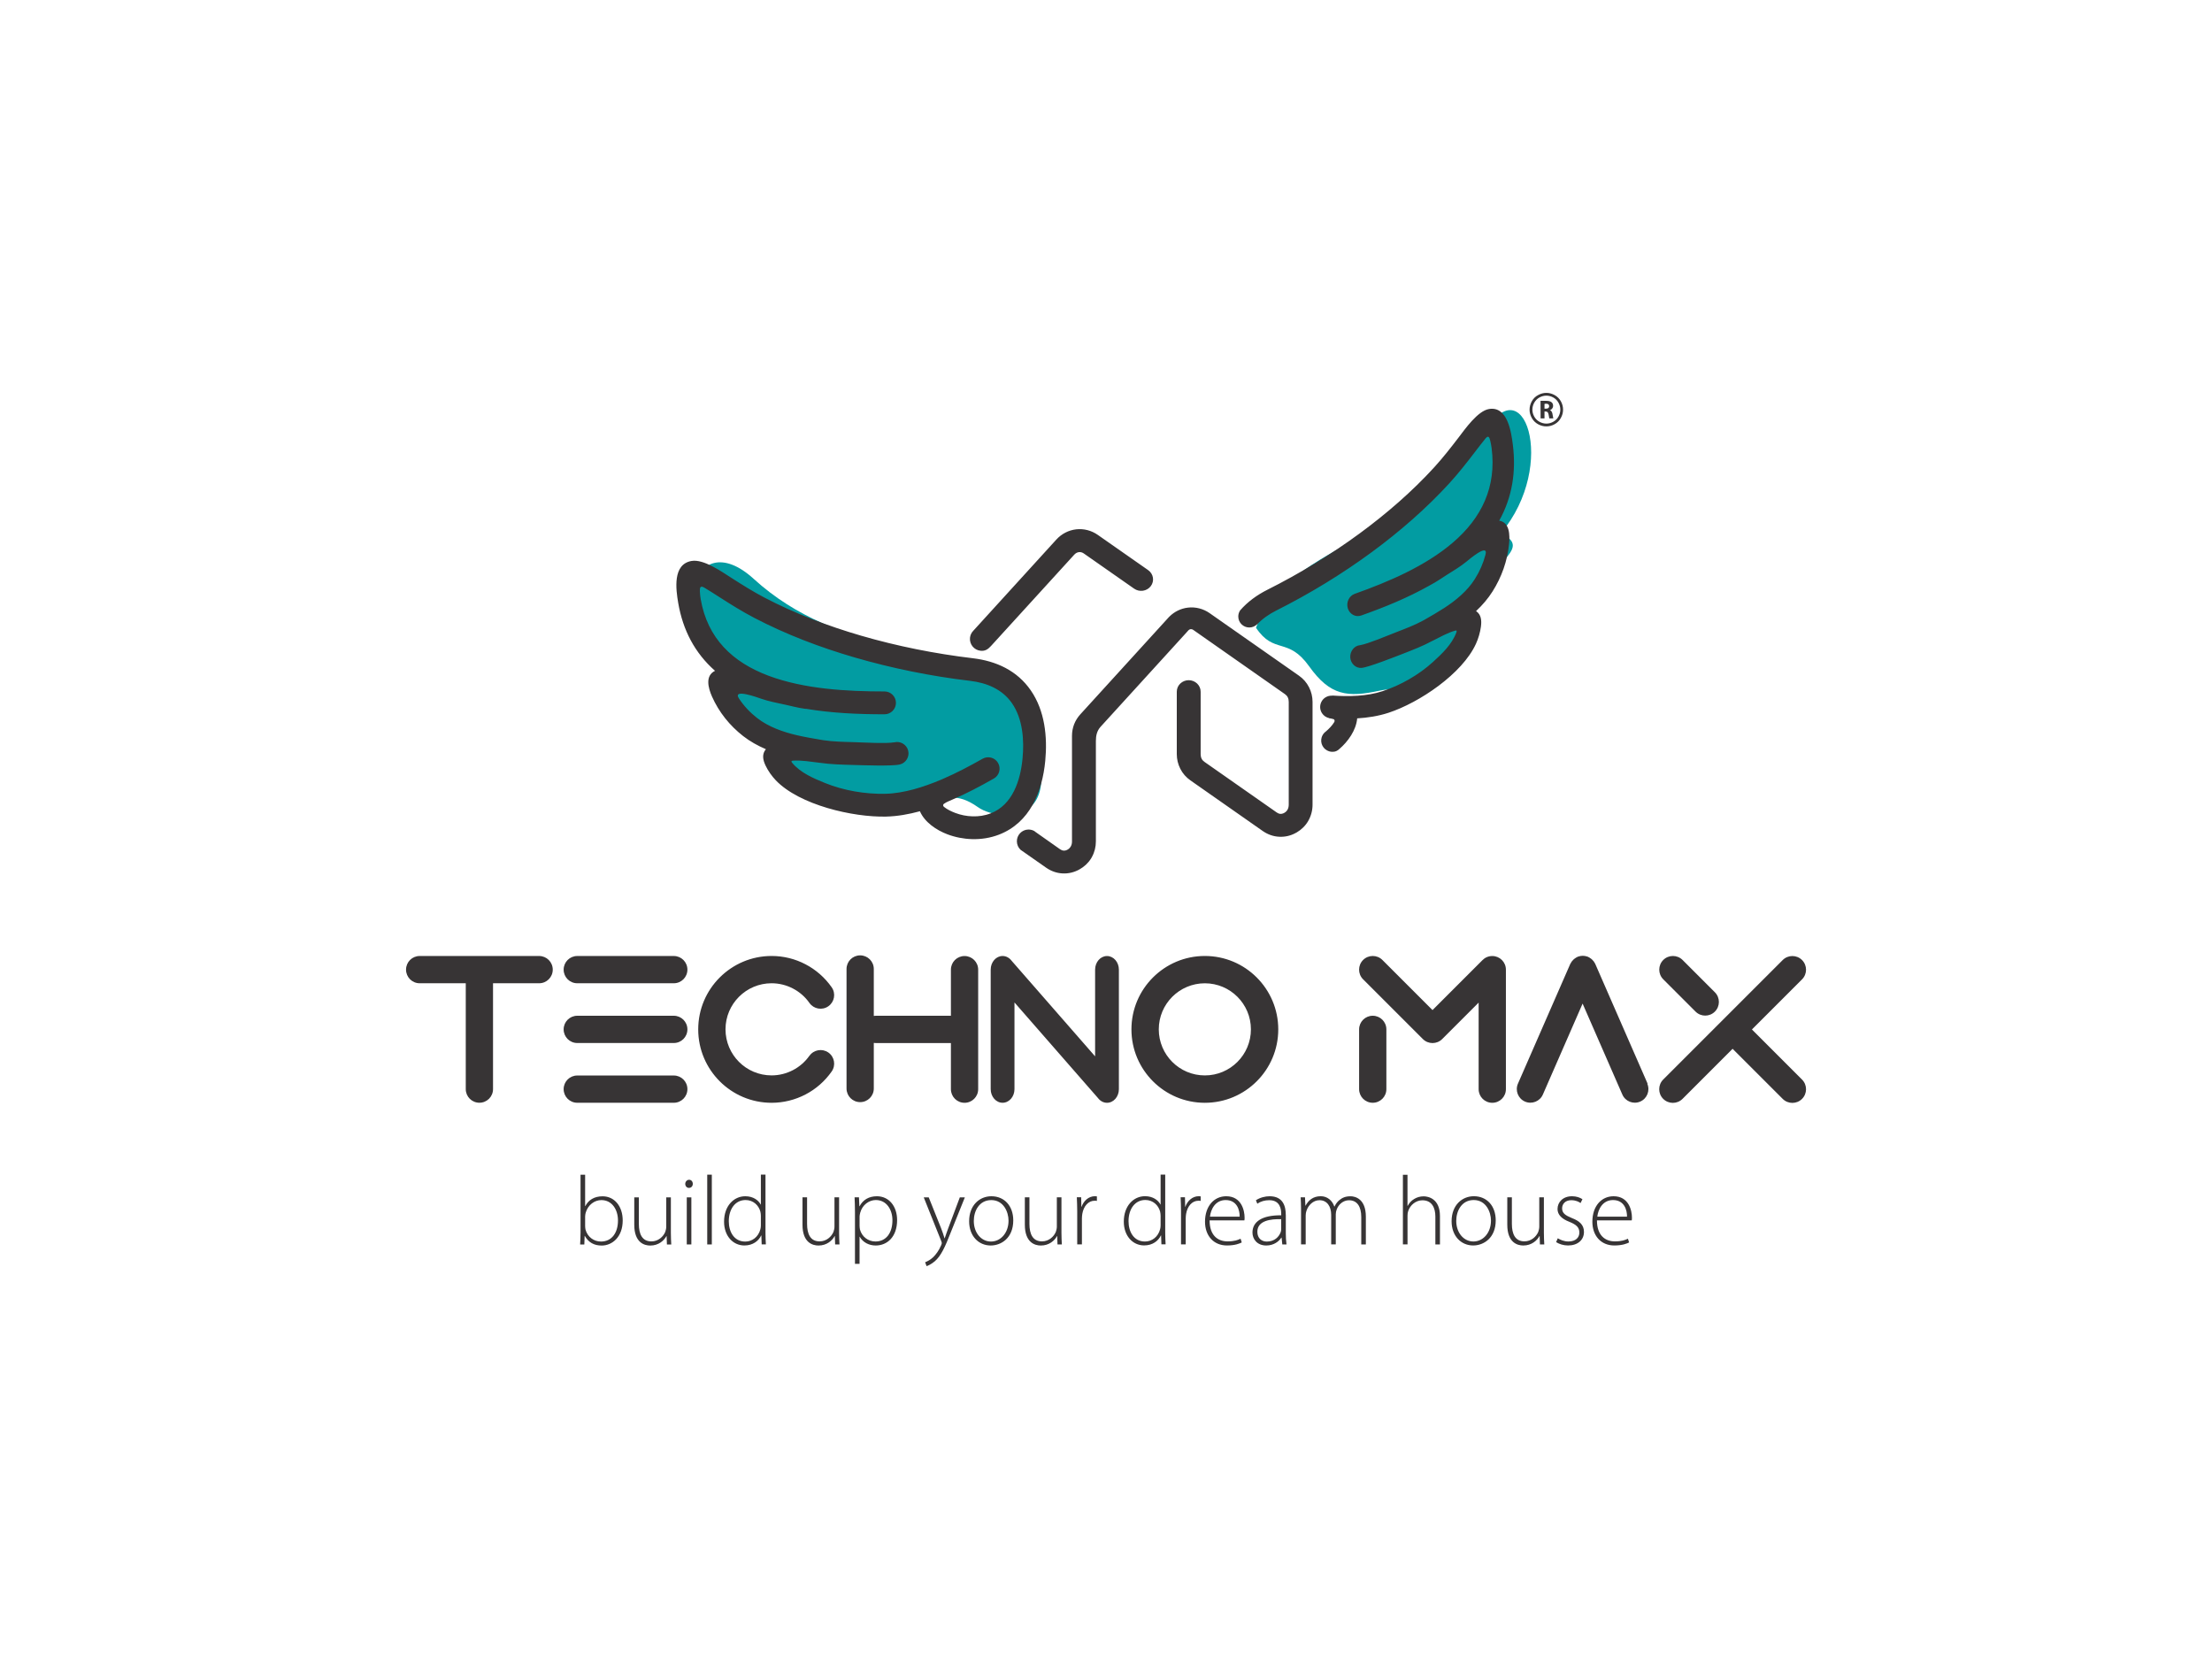 <?xml version="1.0" encoding="UTF-8"?>
<svg id="Layer_1" data-name="Layer 1" xmlns="http://www.w3.org/2000/svg" viewBox="0 0 800 600">
  <defs>
    <style>
      .cls-1 {
        fill: #029ca2;
        fill-rule: evenodd;
      }

      .cls-1, .cls-2 {
        stroke-width: 0px;
      }

      .cls-2 {
        fill: #373435;
      }
    </style>
  </defs>
  <g id="Layer_1-2" data-name="Layer_1">
    <g id="_3159313327328" data-name=" 3159313327328">
      <path class="cls-1" d="M367.94,248.86c-24.15-15.37-64.49-11.37-95.35-39.5-22.36-20.39-33.25,16.43-5.34,33.09-9.99,9.88-6.76,4.5,2.63,17.78,32.96,46.61,47.71,28.69,67.03,28.9,5.38.06,8.91-2.79,16.81,2.81,8.33,5.89,41.14,7.71,9.16-47.17l5.06,4.09h-.01Z"/>
      <path class="cls-1" d="M454.25,227.03c11.95-31.77,62.1-32.82,82.04-69.51,14.46-26.59,27.46,10.48,6.53,35.35,12.68,6.07-6.39,10.84-9.19,26.85-6.32,36.15-23.09,27.54-34.6,30.05-11.66,2.54-17.94,1.89-25.56-8.79-7.71-10.78-12.64-4.14-19.23-13.96h0Z"/>
    </g>
    <path class="cls-2" d="M209.95,446.1c0,1.28-.07,2.77-.14,3.98h1.52l.11-3.09h.07c1.34,2.37,3.37,3.48,6.1,3.48,3.73,0,7.6-3.02,7.6-9.08,0-5.14-2.98-8.73-7.28-8.73-3.02,0-5.11,1.34-6.24,3.55h-.07v-11.35h-1.66v21.25h-.01ZM211.61,440.1c0-.61.11-1.07.21-1.5.82-2.84,3.19-4.57,5.68-4.57,3.87,0,6,3.48,6,7.37,0,4.44-2.23,7.62-6.14,7.62-2.66,0-4.87-1.7-5.6-4.3-.07-.43-.14-.85-.14-1.25v-3.41.03ZM242.62,433.04h-1.66v10.6c0,.68-.18,1.34-.36,1.89-.71,1.7-2.52,3.44-5,3.44-3.37,0-4.55-2.66-4.55-6.35v-9.58h-1.66v9.9c0,6.46,3.62,7.53,5.78,7.53,3.05,0,5-1.84,5.85-3.41h.07l.11,3.02h1.57c-.07-1.32-.14-2.66-.14-4.14v-12.88h0ZM250.04,450.06v-17.02h-1.66v17.02h1.66ZM249.22,426.68c-.78,0-1.39.71-1.39,1.48s.53,1.46,1.32,1.46c.89,0,1.41-.68,1.41-1.46,0-.82-.53-1.48-1.34-1.48ZM255.78,450.06h1.66v-25.23h-1.66v25.23ZM275.18,424.84v10.78h-.07c-.78-1.46-2.62-2.98-5.57-2.98-4.19,0-7.69,3.55-7.67,9.22,0,5.07,3.16,8.58,7.35,8.58,3.16,0,5.18-1.73,6.07-3.62h.07l.11,3.23h1.52c-.07-1.21-.14-2.7-.14-3.98v-21.25h-1.68ZM275.18,443.18c0,.53-.07.96-.18,1.41-.75,2.84-3.02,4.44-5.46,4.44-4.05,0-5.96-3.51-5.96-7.35,0-4.44,2.34-7.67,6.07-7.67,2.77,0,4.75,1.91,5.35,4.19.11.46.18,1.1.18,1.57v3.41h0ZM303.46,433.03h-1.66v10.6c0,.68-.18,1.34-.36,1.89-.71,1.7-2.52,3.44-5,3.44-3.37,0-4.55-2.66-4.55-6.35v-9.58h-1.66v9.9c0,6.46,3.62,7.53,5.78,7.53,3.05,0,5-1.84,5.85-3.41h.07l.11,3.02h1.57c-.07-1.32-.14-2.66-.14-4.14v-12.88h0ZM309.21,457.08h1.66v-9.79h.07c1.16,2.05,3.34,3.16,5.78,3.16,4.12,0,7.73-3.09,7.73-9.19,0-5-2.94-8.62-7.3-8.62-2.98,0-5.07,1.34-6.28,3.62h-.07l-.14-3.23h-1.59c.07,1.59.14,3.3.14,5.43v18.63h0ZM310.87,440.02c0-.46.14-1,.25-1.46.75-2.8,3.16-4.55,5.64-4.55,3.87,0,6,3.48,6,7.3,0,4.55-2.23,7.69-6.14,7.69-2.62,0-4.89-1.7-5.6-4.32-.07-.43-.14-.89-.14-1.34v-3.34h-.01ZM334.08,433.03l6.32,15.79c.14.36.21.57.21.75s-.07.36-.21.75c-.85,2.02-1.98,3.44-2.84,4.3-1,.96-2.13,1.57-2.98,1.89l.53,1.41c.43-.14,1.64-.64,2.98-1.77,2.23-1.95,3.69-5.1,5.75-10.4l5.11-12.7h-1.82l-4.14,11.03c-.53,1.39-.96,2.69-1.32,3.76h-.07c-.32-1.1-.78-2.45-1.25-3.66l-4.46-11.14h-1.82ZM358.55,432.64c-4.23,0-8.05,3.19-8.05,9.05,0,5.32,3.41,8.76,7.8,8.76,3.8,0,8.16-2.7,8.16-9.08,0-5.21-3.19-8.73-7.91-8.73ZM358.51,434.03c4.46,0,6.24,4.32,6.24,7.44,0,4.37-2.8,7.55-6.35,7.55s-6.21-3.19-6.21-7.44c0-3.66,1.98-7.55,6.32-7.55ZM383.88,433.03h-1.66v10.6c0,.68-.18,1.34-.36,1.89-.71,1.7-2.52,3.44-5,3.44-3.37,0-4.55-2.66-4.55-6.35v-9.58h-1.66v9.9c0,6.46,3.62,7.53,5.78,7.53,3.05,0,5-1.84,5.85-3.41h.07l.11,3.02h1.57c-.07-1.32-.14-2.66-.14-4.14v-12.88h0ZM389.63,450.05h1.66v-9.4c0-.57.07-1.14.14-1.64.46-2.73,2.13-4.75,4.46-4.75.32,0,.57,0,.82.07v-1.64c-.21-.04-.46-.07-.68-.07-2.34,0-4.12,1.7-4.87,3.83h-.07l-.07-3.44h-1.57c.07,1.64.14,3.41.14,5.1v11.92h.03ZM419.75,424.82v10.78h-.07c-.78-1.46-2.62-2.98-5.57-2.98-4.19,0-7.69,3.55-7.67,9.22,0,5.07,3.16,8.58,7.35,8.58,3.16,0,5.18-1.73,6.07-3.62h.07l.11,3.23h1.52c-.07-1.21-.14-2.7-.14-3.98v-21.25h-1.68ZM419.75,443.16c0,.53-.07.96-.18,1.41-.75,2.84-3.02,4.44-5.46,4.44-4.05,0-5.96-3.51-5.96-7.35,0-4.44,2.34-7.67,6.07-7.67,2.77,0,4.75,1.91,5.35,4.19.11.46.18,1.1.18,1.57v3.41h0ZM427.17,450.05h1.66v-9.4c0-.57.07-1.14.14-1.64.46-2.73,2.13-4.75,4.46-4.75.32,0,.57,0,.82.07v-1.64c-.21-.04-.46-.07-.68-.07-2.34,0-4.12,1.7-4.87,3.83h-.07l-.07-3.44h-1.57c.07,1.64.14,3.41.14,5.1v11.92h.03ZM450.05,441.36c.07-.28.07-.57.07-1.03,0-2.45-1.07-7.69-6.64-7.69-4.39,0-7.67,3.55-7.67,9.22,0,5,3.05,8.58,7.94,8.58,2.98,0,4.71-.75,5.35-1.1l-.43-1.34c-.96.46-2.23.96-4.71.96-3.51,0-6.49-2.13-6.49-7.6h12.57ZM437.6,440.02c.29-2.62,1.91-6,5.67-6,4.12,0,5.11,3.62,5.07,6h-10.76.01ZM465.02,439.38c0-3.05-.93-6.74-5.85-6.74-1.52,0-3.44.43-4.96,1.46l.53,1.25c1.21-.89,2.77-1.28,4.26-1.28,4.05-.04,4.37,3.34,4.37,5.03v.43c-6.92-.07-10.4,2.3-10.4,6.24,0,2.27,1.59,4.68,5,4.68,2.73,0,4.62-1.52,5.43-2.84h.11l.25,2.45h1.52c-.18-1.32-.25-2.7-.25-4.05v-6.64h-.01ZM463.36,444.59c0,.32-.07.68-.18,1.03-.61,1.66-2.2,3.41-5.03,3.41-1.77,0-3.41-1.1-3.41-3.55,0-4.08,4.89-4.64,8.62-4.55v3.66h0ZM470.56,450.05h1.66v-10.51c0-.57.11-1.16.28-1.64.64-1.98,2.41-3.83,4.71-3.83,2.73,0,4.23,2.23,4.23,5.32v10.65h1.66v-10.92c0-.6.14-1.16.32-1.66.64-1.82,2.34-3.37,4.46-3.37,2.94,0,4.44,2.27,4.44,6.1v9.87h1.66v-10.04c0-6.46-3.87-7.37-5.53-7.37-1.82,0-2.98.5-4.08,1.41-.64.53-1.25,1.28-1.73,2.3h-.07c-.71-2.16-2.52-3.73-4.89-3.73-2.8,0-4.44,1.46-5.5,3.41h-.07l-.14-3.02h-1.57c.07,1.34.14,2.52.14,4.08v12.95h.01ZM507.39,450.05h1.66v-10.42c0-.68.07-1.16.25-1.66.71-2.12,2.73-3.87,5.14-3.87,3.48,0,4.68,2.8,4.68,5.89v10.08h1.66v-10.28c0-6.32-4.3-7.12-5.89-7.12-1.32,0-2.48.36-3.44.96-1.03.6-1.84,1.52-2.34,2.48h-.07v-11.24h-1.66v25.23-.03ZM533.04,432.63c-4.23,0-8.05,3.19-8.05,9.05,0,5.32,3.41,8.76,7.8,8.76,3.8,0,8.16-2.7,8.16-9.08,0-5.21-3.19-8.73-7.91-8.73h0ZM532.99,434.01c4.46,0,6.24,4.32,6.24,7.44,0,4.37-2.8,7.55-6.35,7.55s-6.21-3.19-6.21-7.44c0-3.66,1.98-7.55,6.32-7.55ZM558.36,433.02h-1.66v10.6c0,.68-.18,1.34-.36,1.89-.71,1.7-2.52,3.44-5,3.44-3.37,0-4.55-2.66-4.55-6.35v-9.58h-1.66v9.9c0,6.46,3.62,7.53,5.78,7.53,3.05,0,5-1.84,5.85-3.41h.07l.11,3.02h1.57c-.07-1.32-.14-2.66-.14-4.14v-12.88h0ZM562.79,449.23c1.14.71,2.66,1.21,4.32,1.21,3.48,0,5.75-1.98,5.75-4.89,0-2.59-1.64-3.98-4.39-5.03-2.3-.96-3.51-1.73-3.51-3.51,0-1.57,1.14-2.94,3.3-2.94,1.7,0,2.8.61,3.37,1.03l.68-1.39c-.89-.61-2.2-1.07-3.76-1.07-3.34,0-5.25,2.16-5.25,4.62,0,2.05,1.52,3.58,4.32,4.64,2.45,1,3.58,1.98,3.58,3.87,0,1.77-1.28,3.23-3.98,3.23-1.52,0-2.91-.6-3.83-1.16l-.61,1.41h0ZM590.14,441.36c.07-.28.07-.57.07-1.03,0-2.45-1.07-7.69-6.64-7.69-4.39,0-7.67,3.55-7.67,9.22,0,5,3.05,8.58,7.94,8.58,2.98,0,4.71-.75,5.35-1.1l-.43-1.34c-.96.46-2.23.96-4.71.96-3.51,0-6.49-2.13-6.49-7.6h12.57ZM577.69,440.02c.28-2.62,1.91-6,5.67-6,4.12,0,5.11,3.62,5.07,6h-10.74Z"/>
    <path class="cls-2" d="M194.98,345.75c2.73,0,4.93,2.2,4.93,4.93s-2.2,4.93-4.93,4.93h-16.67v38.28c0,2.73-2.2,4.93-4.93,4.93s-4.93-2.2-4.93-4.93v-38.28h-16.67c-2.73,0-4.93-2.2-4.93-4.93s2.2-4.93,4.93-4.93h43.22ZM366.9,393.9c0,2.73-1.93,4.93-4.3,4.93s-4.3-2.2-4.3-4.93v-43.22c0-2.73,1.93-4.93,4.3-4.93,1.3,0,2.47.67,3.26,1.72l30.2,34.57v-31.35c0-2.73,1.93-4.93,4.3-4.93s4.3,2.2,4.3,4.93v43.22c0,2.73-1.93,4.93-4.3,4.93-1.3,0-2.47-.67-3.26-1.72l-30.2-34.57v31.35h0ZM491.54,372.29c0-2.73,2.2-4.93,4.93-4.93s4.93,2.2,4.93,4.93v21.61c0,2.73-2.2,4.93-4.93,4.93s-4.93-2.2-4.93-4.93v-21.61ZM492.98,354.18c-1.93-1.93-1.93-5.06,0-6.99,1.93-1.93,5.06-1.93,6.99,0l18.12,18.12,18.03-18.03c.9-.94,2.16-1.52,3.58-1.52,2.73,0,4.93,2.2,4.93,4.93v43.22c0,2.73-2.2,4.93-4.93,4.93s-4.93-2.2-4.93-4.93v-31.3l-13.18,13.18c-1.93,1.93-5.06,1.93-6.99,0l-21.61-21.61h0ZM435.75,355.62c-4.6,0-8.77,1.87-11.78,4.88-3.02,3.02-4.88,7.18-4.88,11.78s1.87,8.77,4.88,11.78c3.02,3.02,7.18,4.88,11.78,4.88s8.77-1.87,11.78-4.88c3.02-3.02,4.88-7.18,4.88-11.78s-1.87-8.77-4.88-11.78-7.18-4.88-11.78-4.88ZM416.98,353.52c4.81-4.81,11.44-7.78,18.77-7.78s13.97,2.97,18.77,7.78c4.81,4.81,7.78,11.44,7.78,18.77s-2.97,13.97-7.78,18.77c-4.81,4.81-11.44,7.78-18.77,7.78s-13.97-2.97-18.77-7.78c-4.81-4.81-7.78-11.44-7.78-18.77s2.97-13.97,7.78-18.77ZM292.73,381.87c1.55-2.23,4.62-2.77,6.85-1.22s2.77,4.62,1.22,6.85c-2.49,3.56-5.77,6.4-9.48,8.33-3.73,1.94-7.93,3.01-12.25,3.01-7.33,0-13.97-2.97-18.77-7.78-4.81-4.81-7.78-11.44-7.78-18.77s2.97-13.97,7.78-18.77c4.81-4.81,11.44-7.78,18.77-7.78,4.32,0,8.52,1.05,12.25,3.01,3.71,1.93,6.99,4.77,9.48,8.33,1.55,2.23,1.01,5.29-1.22,6.85s-5.29,1.01-6.85-1.22c-1.54-2.2-3.6-3.98-5.97-5.21-2.34-1.22-4.98-1.89-7.71-1.89-4.6,0-8.77,1.87-11.78,4.88-3.02,3.02-4.88,7.18-4.88,11.78s1.87,8.77,4.88,11.78c3.02,3.02,7.18,4.88,11.78,4.88,2.73,0,5.36-.67,7.71-1.89,2.37-1.23,4.42-3.01,5.97-5.21v.03ZM595.76,391.93c1.08,2.49-.06,5.39-2.55,6.47s-5.39-.06-6.47-2.55l-14.37-32.89-14.37,32.89c-1.08,2.49-3.99,3.63-6.47,2.55-2.49-1.08-3.63-3.99-2.55-6.47l18.89-43.22v-.04s.03-.03.03-.03l.04-.08h.01c.28-.58.65-1.08,1.08-1.48.1-.1.21-.18.32-.28l.1-.07h0c.07-.04.12-.1.19-.14h0l.1-.06h0l.08-.06h.01s.07-.06.07-.06l.04-.03.07-.04h.03s.07-.06.07-.06l.04-.03.06-.03.06-.03.06-.03.07-.03h.03s.03-.03.03-.03l.06-.03.06-.03.06-.03.06-.03h.06s.08-.04.08-.04h.01c.5-.17,1-.25,1.51-.26h.14c.5,0,1.01.1,1.51.26h.01l.08.03h.06s.06.04.06.04l.06.03.06.03.06.03h.03s.03.03.03.03l.07.03.06.03.06.03.06.03.04.03.07.04h.03s.07.06.07.06l.04.03.07.04h.01s.08.07.08.07h0l.1.06h0c.07.04.12.08.19.14h0l.1.07c.11.08.22.18.32.28.44.4.8.9,1.08,1.47h.01s.04.1.04.1v.03s.03.04.03.04l18.89,43.22h-.06ZM569.42,346.73c.07-.04.12-.1.19-.14l-.19.14ZM633.06,358.89h0l11.68-11.68c1.93-1.93,5.06-1.93,6.99,0,1.93,1.93,1.93,5.06,0,6.99l-18.12,18.12,18.12,18.12c1.93,1.93,1.93,5.06,0,6.99-1.93,1.93-5.06,1.93-6.99,0l-18.12-18.12-6.43,6.43h0l-11.68,11.68c-1.93,1.93-5.06,1.93-6.99,0s-1.93-5.06,0-6.99l31.52-31.52h.01ZM601.54,354.18c-1.93-1.93-1.93-5.06,0-6.99s5.06-1.93,6.99,0l11.68,11.68c1.93,1.93,1.93,5.06,0,6.99-1.93,1.93-5.06,1.93-6.99,0l-11.68-11.68ZM316.02,393.67c0,2.73-2.2,4.93-4.93,4.93s-4.93-2.2-4.93-4.93v-43.22c0-2.73,2.2-4.93,4.93-4.93s4.93,2.2,4.93,4.93v16.97c.25-.04.5-.06.76-.06h27.13v-16.67c0-2.73,2.2-4.93,4.93-4.93s4.93,2.2,4.93,4.93v43.22c0,2.73-2.2,4.93-4.93,4.93s-4.93-2.2-4.93-4.93v-16.67h-27.13c-.26,0-.51-.01-.76-.06v16.49h0ZM243.68,388.97c2.73,0,4.93,2.2,4.93,4.93s-2.2,4.93-4.93,4.93h-34.9c-2.73,0-4.93-2.2-4.93-4.93s2.2-4.93,4.93-4.93h34.9ZM243.68,367.36c2.73,0,4.93,2.2,4.93,4.93s-2.2,4.93-4.93,4.93h-34.9c-2.73,0-4.93-2.2-4.93-4.93s2.2-4.93,4.93-4.93h34.9ZM243.68,345.75c2.73,0,4.93,2.2,4.93,4.93s-2.2,4.93-4.93,4.93h-34.9c-2.73,0-4.93-2.2-4.93-4.93s2.2-4.93,4.93-4.93h34.9Z"/>
    <path class="cls-2" d="M557.18,151.31h1.41v-2.48h.43c.58.01.85.22,1.03,1.01.18.78.17.98.26,1.47h1.46c-.07-.49-.17-1.08-.33-1.77-.14-.58-.4-1-.85-1.18v-.03c.54-.19,1.11-.75,1.11-1.55,0-.58-.21-1.03-.58-1.32-.44-.36-1.11-.5-2.04-.5h-1.93l.03,6.35h0ZM558.59,146.07c.1-.01.3-.06.65-.06.65.01,1.04.3,1.04.89s-.42.9-1.14.9h-.55v-1.73ZM559.26,143.09c-.85,0-1.68.22-2.48.65-.8.44-1.43,1.07-1.89,1.87-.46.82-.68,1.65-.68,2.54s.22,1.7.67,2.51,1.07,1.43,1.87,1.87c.8.44,1.64.67,2.51.67s1.7-.22,2.51-.67,1.43-1.07,1.87-1.87.67-1.64.67-2.51-.22-1.72-.68-2.54c-.46-.8-1.08-1.43-1.89-1.87-.8-.43-1.64-.65-2.48-.65h0ZM559.26,142.09c1.01,0,2.01.26,2.98.79.97.53,1.72,1.28,2.26,2.23.54.97.8,1.98.8,3.04s-.26,2.05-.8,3.01c-.53.97-1.28,1.72-2.23,2.25-.96.54-1.97.8-3.01.8s-2.05-.26-3.02-.8c-.96-.53-1.7-1.28-2.25-2.25-.53-.96-.8-1.97-.8-3.01s.28-2.07.82-3.04c.54-.97,1.3-1.72,2.27-2.23.97-.53,1.95-.79,2.98-.79h0ZM415.25,206.2c1.91,1.34,2.36,3.94.93,5.81-1.41,1.84-4.1,2.22-6,.89l-18.23-12.75c-1.15-.8-2.49-.57-3.42.44l-30.12,33.04c-1.12,1.23-2.16,1.9-3.8,1.72-2.34-.25-4.05-2.36-3.8-4.7.11-.97.53-1.84,1.16-2.49h0l30.08-33.03c1.87-2.05,4.39-3.37,7.15-3.69,2.77-.32,5.56.42,7.83,2.01l18.23,12.75h-.01ZM374.22,300.69l9.16,6.45c.39.28.85.47,1.33.5.47.03.96-.11,1.37-.35.49-.26.89-.65,1.16-1.15l.07-.1c.28-.53.39-1.12.39-1.72v-38.17c0-2.97,1.04-5.64,3.04-7.83l31.91-35.03c.1-.11.19-.21.29-.3,1.82-1.8,4.17-2.95,6.72-3.24,2.77-.32,5.56.42,7.83,2.01l32.27,22.59c1.55,1.08,2.8,2.49,3.66,4.19.85,1.65,1.28,3.47,1.28,5.32v37.17c0,2.05-.53,4.06-1.55,5.85-.98,1.72-2.41,3.13-4.12,4.14-.15.1-.32.18-.47.25l-.1.06c-1.8.96-3.81,1.4-5.85,1.29-2.15-.11-4.17-.85-5.93-2.08l-26.14-18.3c-1.55-1.08-2.8-2.49-3.66-4.19-.85-1.65-1.28-3.47-1.28-5.32v-22.57c0-2.36,2-4.16,4.31-4.16s4.32,1.8,4.32,4.16v22.57c0,.57.1,1.16.36,1.68.24.46.6.85,1.03,1.14l26.14,18.3c.39.28.85.47,1.33.5.68.03,1.37-.28,1.89-.71.47-.4.79-.89.96-1.5.1-.36.15-.73.15-1.12v-37.17c0-.57-.1-1.16-.36-1.68-.24-.46-.6-.85-1.03-1.14-11.06-7.75-22.12-15.51-33.2-23.26-.53-.37-1.25-.29-1.68.18l-1.16,1.29c-10.19,11.21-20.4,22.4-30.62,33.61-1.32,1.46-1.7,3.2-1.7,5.13v36.32c0,1.95-.47,3.88-1.41,5.6l-.04.08c-.08.15-.17.29-.25.44-1.05,1.7-2.52,3.06-4.27,4.03-1.87,1.04-3.96,1.55-6.11,1.43-2.15-.11-4.17-.85-5.93-2.08l-9.33-6.53.07.03c-.79-.75-1.28-1.79-1.3-2.97-.06-2.33,1.8-4.27,4.14-4.32.86-.01,1.65.22,2.33.64v.04ZM490.84,259.87c-.4,4.26-3.31,8.32-6.46,11.03-.82.71-1.4,1.01-2.55,1-.37,0-.76-.06-1.14-.18-2.13-.65-3.34-2.92-2.69-5.06.22-.71.61-1.32,1.12-1.79.11-.08.21-.18.32-.26.03-.03.06-.04.08-.06h-.01l.04-.03c1.1-.94,2.25-2.12,2.99-3.35.22-.37.21-.91-.26-1.08-.54-.18-1.12-.28-1.69-.35l.12-.03c-1.03-.22-1.98-.83-2.59-1.77-.44-.68-.67-1.46-.67-2.2-.01-1.36.65-2.69,1.86-3.48.79-.51,1.69-.72,2.56-.65l-.03-.06c5.95.42,12.52.29,18.16-1.57,6.56-2.15,13.1-5.89,18.21-10.53,3.33-3.02,6.87-6.39,8.5-10.69.15-.39.22-.85-.33-.71-2.97.82-5.6,2.4-8.33,3.74h-.03c-3.26,1.79-7.1,3.27-10.56,4.62-2.65,1.03-12.52,4.93-15,5.14-2.22.19-3.99-1.65-4.12-3.8-.12-2.15,1.39-4.24,3.58-4.42,2.94-.51,10.01-3.51,13-4.67,3.13-1.21,6.67-2.55,9.59-4.14.11-.08.24-.14.35-.19h.01c1.29-.73,2.56-1.47,3.84-2.22,1.22-.72,2.44-1.47,3.63-2.23,4.23-2.76,8.36-6.17,11.07-10.48,1.72-2.72,3.02-5.68,3.84-8.8,1.14-4.37-6.11,1.9-6.93,2.55-2.23,1.82-4.68,3.27-7.14,4.81h0c-.78.51-1.54,1.01-2.31,1.5l-.08.06c-1.23.8-2.48,1.55-3.77,2.23-7.83,4.42-16.23,7.85-24.7,10.85-2.12.75-4.26-.53-4.88-2.63-.61-2.09.43-4.46,2.51-5.2,12.21-4.34,25.49-9.99,35.44-18.49,10.48-8.95,15.86-20.15,14.08-34.18-.12-.96-.29-1.76-.5-2.69-.32-1.37-.71-2.07-1.75-.79-1.32,1.61-2.59,3.29-3.85,4.93-2.91,3.8-5.84,7.54-9.05,11.07-8.39,9.2-18.1,17.63-28.12,25.01-10.85,7.98-22.61,15.15-34.65,21.19-2.59,1.3-5,2.97-6.96,5.07l.04-.11c-.72.72-1.72,1.16-2.81,1.16-2.19,0-3.98-1.77-3.98-3.98,0-.82.25-1.58.68-2.22,2.7-3.1,6.07-5.54,9.8-7.42,11.66-5.85,23.05-12.77,33.54-20.49,9.59-7.06,18.92-15.12,26.95-23.94,3.06-3.37,5.85-6.93,8.62-10.55,2.41-3.13,6.99-9.76,11.13-10.42,6.67-1.08,8,8.3,8.58,12.93,1.22,9.69-.19,18.93-4.93,27.46,3.8.57,3.89,5.24,3.56,8.48-.62,6.11-2.69,11.92-5.96,17.1-1.66,2.63-3.7,4.99-5.97,7.12,1.86,1.25,2.05,3.35,1.76,5.61-.28,2.08-.93,4.31-1.8,6.21-4.96,10.88-20.53,21.32-31.64,24.96-3.66,1.19-7.53,1.8-11.35,2.02h.03ZM276.98,270.95c-2.92-1.25-5.72-2.8-8.22-4.75-4.87-3.8-8.75-8.64-11.26-14.29-1.41-3.2-2.52-7.54,1.1-9.3-7.37-6.49-11.64-14.8-13.31-24.52-.86-4.99-2.07-14.03,4.82-15.21,4.39-.76,10.95,3.91,14.5,6.17,3.92,2.51,7.85,4.98,11.98,7.14,10.94,5.72,22.93,10.24,34.76,13.69,13.15,3.83,26.88,6.56,40.49,8.18,8.47,1.01,16.01,4.46,20.96,11.63,5.09,7.36,6.06,16.8,5.23,25.5-1.08,11.2-5.54,22.34-16.74,26.67-3.1,1.19-6.43,1.72-9.76,1.62-3.02-.08-6.08-.68-8.91-1.75-3.91-1.48-8.21-4.34-9.92-8.33-3.98,1.08-8.11,1.83-12.24,1.93-12,.28-31.33-4.2-39.86-13.1-1.46-1.52-2.8-3.42-3.71-5.32-1.03-2.15-1.37-4.19.1-5.95h.01ZM291.43,256.39c-1.54-.21-3.04-.5-4.55-.86l-.1-.03c-.96-.21-1.9-.42-2.83-.65h-.04c-2.92-.64-5.88-1.19-8.72-2.18-1.01-.35-10.4-3.81-7.94-.07,1.77,2.72,4.02,5.09,6.57,7.08,4.13,3.22,9.41,5.07,14.47,6.24,1.46.33,2.92.64,4.39.9,1.52.29,3.05.55,4.57.8h.04c.14.01.28.04.4.07,3.53.54,7.51.62,11.09.72,3.44.1,11.56.58,14.69.06,2.2-.54,4.45.82,4.99,3.02.54,2.2-.82,4.45-3.02,4.99-2.76.68-13.68.26-16.87.18-3.94-.11-8.27-.21-12.16-.8h-.04c-3.22-.37-6.42-.98-9.67-.75-.6.04-.53.4-.19.79,2.98,3.58,7.69,5.6,11.91,7.3,6.72,2.73,14.58,4.05,21.82,3.88,6.67-.15,13.81-2.45,19.93-5.02l.9-.39c4.92-2.13,9.63-4.62,14.3-7.26,1.98-1.12,4.49-.43,5.61,1.55,1.12,1.97.43,4.5-1.55,5.61-4.95,2.81-9.91,5.45-15.15,7.69l-1.14.49c-.6.26-1.22.57-1.76.96-.42.3-.35.8.03,1.11,1.15.94,2.69,1.66,4.08,2.19,1.98.75,4.12,1.18,6.24,1.23,2.23.07,4.48-.26,6.56-1.08,7.97-3.08,10.77-11.99,11.52-19.77.64-6.67.12-14.36-3.8-20.04-3.53-5.11-9.15-7.4-15.14-8.11-14.05-1.66-28.22-4.52-41.8-8.47-12.38-3.6-24.85-8.33-36.29-14.32-4.35-2.27-8.47-4.85-12.6-7.5-1.8-1.15-3.59-2.31-5.42-3.4-1.46-.86-1.72-.11-1.64,1.37.06.96.12,1.76.29,2.73,2.45,14.25,11.56,22.91,24.67,27.79,12.85,4.78,28.22,5.63,41.82,5.63,2.29,0,4.13,1.86,4.13,4.13s-1.84,4.13-4.13,4.13c-9.51,0-19.11-.42-28.5-2v.03Z"/>
  </g>
</svg>